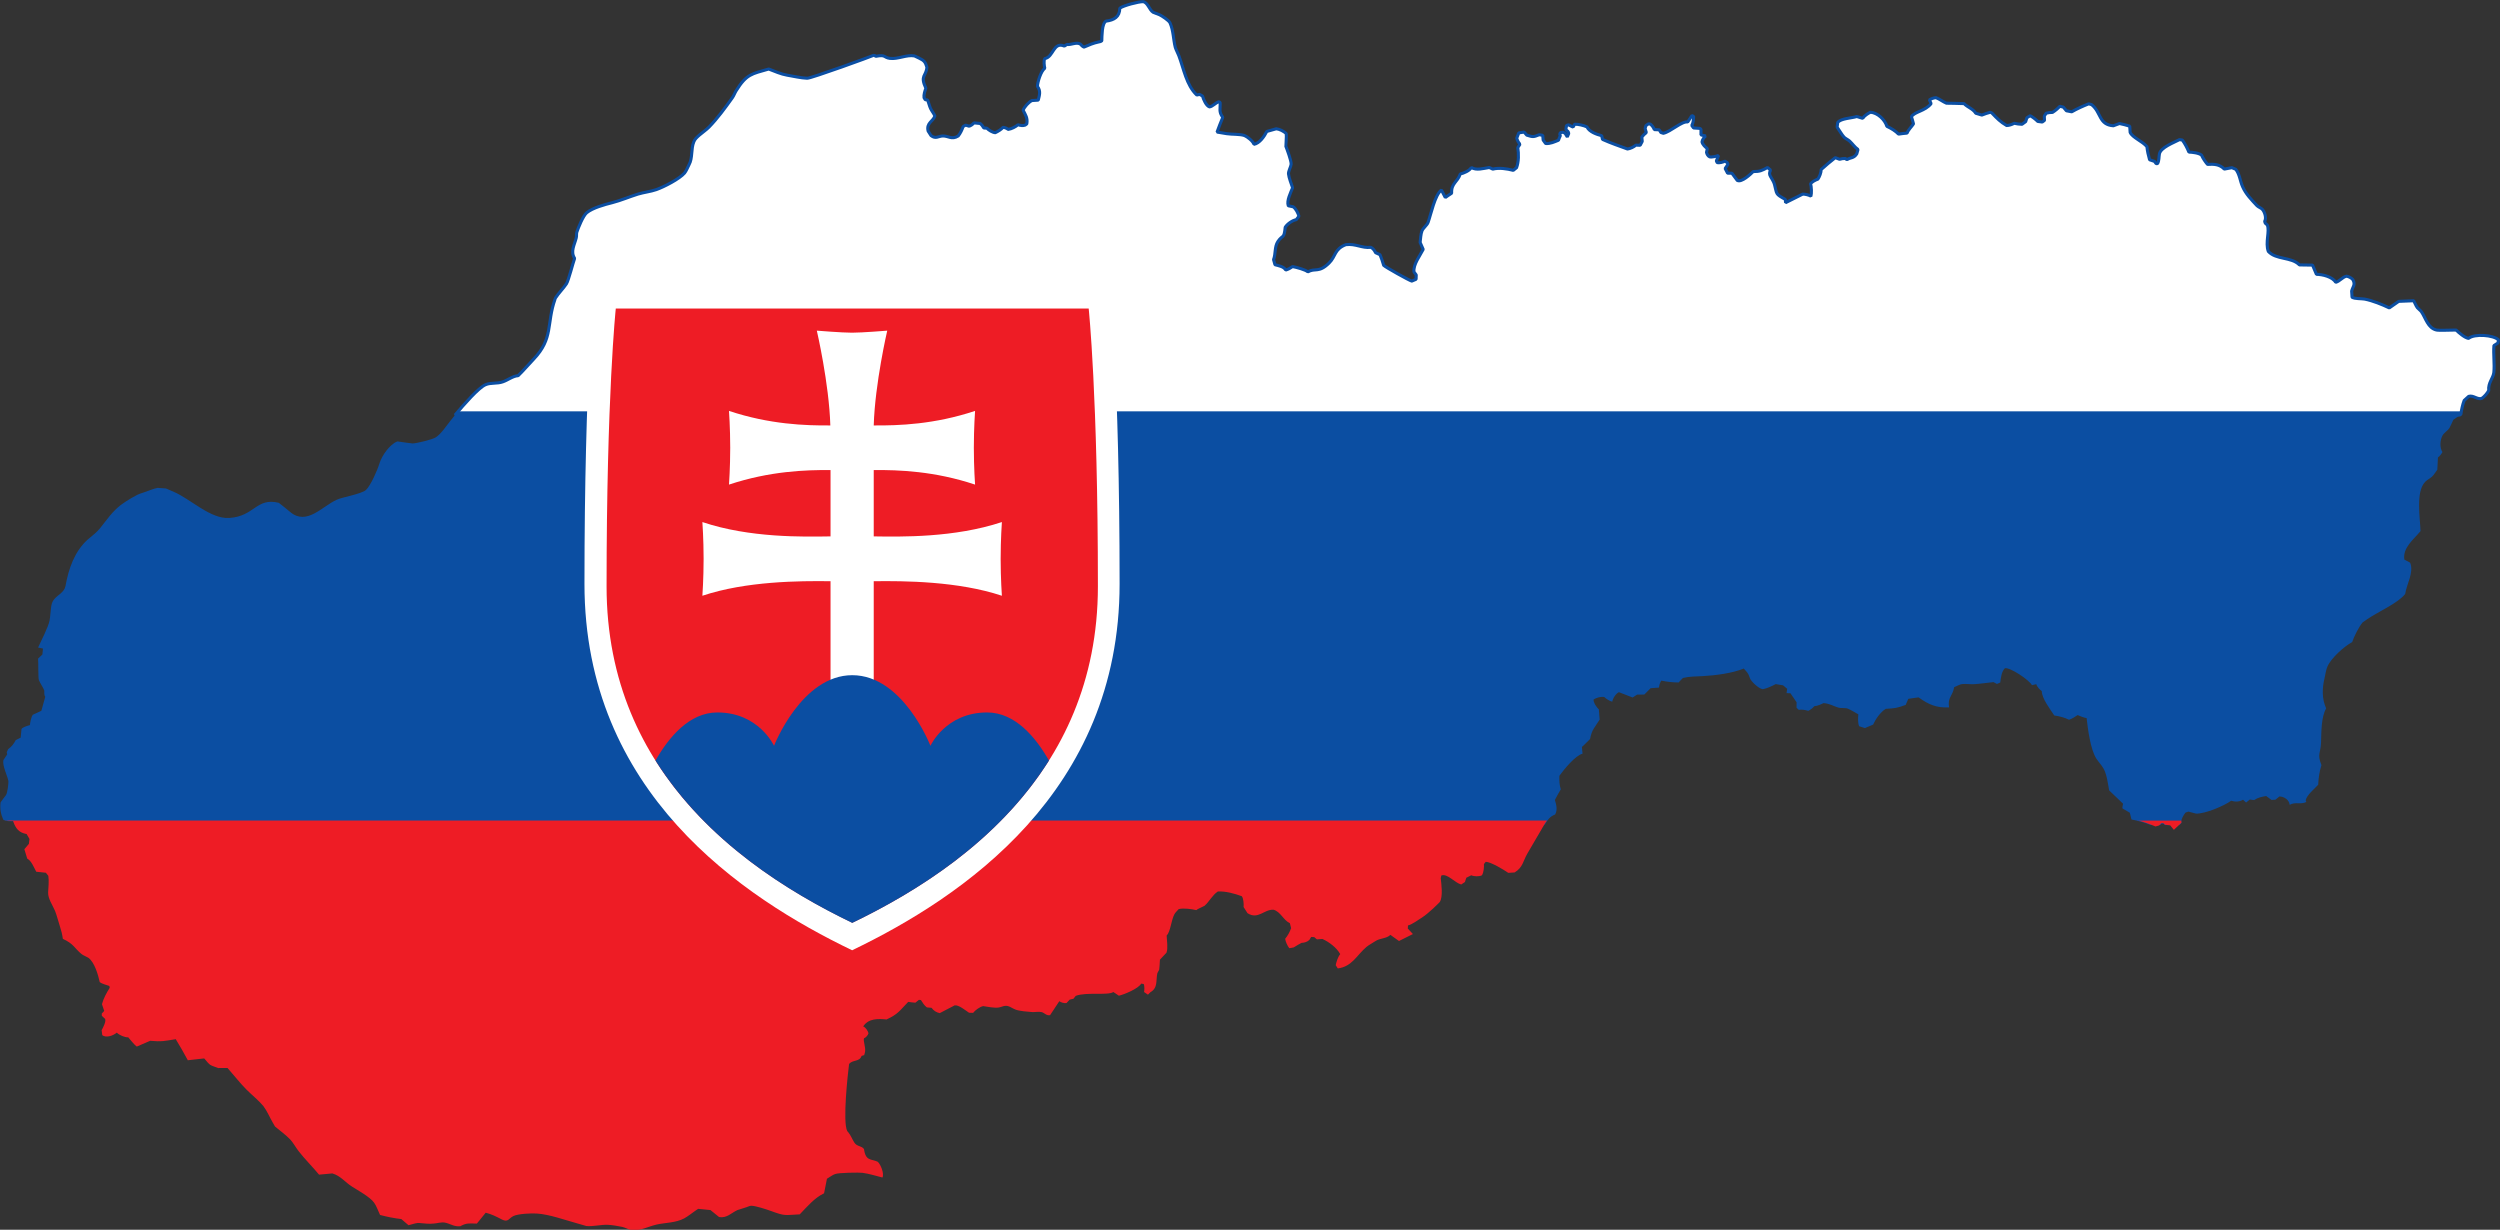 <?xml version="1.0" encoding="UTF-8" standalone="no"?>
<svg
   xmlns:dc="http://purl.org/dc/elements/1.1/"
   xmlns:cc="http://creativecommons.org/ns#"
   xmlns:rdf="http://www.w3.org/1999/02/22-rdf-syntax-ns#"
   xmlns:svg="http://www.w3.org/2000/svg"
   xmlns="http://www.w3.org/2000/svg"
   xmlns:sodipodi="http://sodipodi.sourceforge.net/DTD/sodipodi-0.dtd"
   xmlns:inkscape="http://www.inkscape.org/namespaces/inkscape"
   width="1221.238"
   height="600.749"
   viewBox="0 0 12.212 6.007"
   id="svg2"
   version="1.1"
   inkscape:version="0.91 r13725"
   sodipodi:docname="Flag_of_Slovakia.svg">
  <rect x="0" y="0" width="12.212" height="6.007" fill="#333333" stroke="none"/>
  <defs
     id="defs24" />
  <sodipodi:namedview
     pagecolor="#ffffff"
     bordercolor="#666666"
     borderopacity="1"
     objecttolerance="10"
     gridtolerance="10"
     guidetolerance="10"
     inkscape:pageopacity="0"
     inkscape:pageshadow="2"
     inkscape:window-width="1600"
     inkscape:window-height="837"
     id="namedview22"
     showgrid="false"
     fit-margin-top="0"
     fit-margin-left="0"
     fit-margin-right="0"
     fit-margin-bottom="0"
     inkscape:zoom="0.89347764"
     inkscape:cx="813.73741"
     inkscape:cy="299.99945"
     inkscape:window-x="-8"
     inkscape:window-y="-8"
     inkscape:window-maximized="1"
     inkscape:current-layer="svg2" />
  <title
     id="title4">Flag of Slovakia</title>
  <path
     style="fill:#ffffff;stroke:#0b4ea2;stroke-width:0.015;stroke-miterlimit:0;stroke-dasharray:none;stroke-opacity:1"
     d="m 5.584,0.008 c -0.022,-5.458e-4 -0.097,0.019 -0.114,0.032 -7.5e-4,0.042 -0.027,0.058 -0.067,0.063 -0.021,0.01 -0.02,0.075 -0.021,0.096 -0.004,0.004 -0.011,0.005 -0.016,0.006 -0.025,0.005 -0.048,0.015 -0.071,0.025 -0.006,-0.002 -0.014,-0.01 -0.018,-0.015 -0.02,-0.011 -0.044,0.005 -0.065,0.002 l -0.013,0.008 c -0.054,-0.023 -0.052,0.053 -0.095,0.061 -0.007,0.009 -0.003,0.038 -2.93e-4,0.048 -0.018,0.01 -0.036,0.068 -0.036,0.088 0.017,0.023 0.01,0.042 0.004,0.067 -0.01,0.001 -0.021,0.001 -0.031,0.002 -0.016,0.008 -0.036,0.03 -0.043,0.047 0.012,0.024 0.023,0.038 0.018,0.067 l -0.008,0.006 c -0.009,0.004 -0.026,0.002 -0.035,-0.002 -0.011,0.01 -0.032,0.021 -0.048,0.023 -0.006,-0.005 -0.017,-0.01 -0.025,-0.01 -0.01,0.011 -0.025,0.02 -0.038,0.026 -0.013,-4.213e-4 -0.033,-0.013 -0.041,-0.022 l -0.015,-9.766e-4 c -0.004,-0.007 -0.011,-0.017 -0.018,-0.022 l -0.03,-0.003 c -0.005,0.006 -0.017,0.016 -0.025,0.016 l -0.016,-0.005 -0.012,0.007 c -0.005,0.015 -0.014,0.034 -0.024,0.046 -0.032,0.02 -0.048,-0.001 -0.076,0 -0.021,8.88e-4 -0.034,0.016 -0.057,-0.002 l -0.014,-0.022 c -0.01,-0.04 0.025,-0.047 0.033,-0.074 -0.006,-0.013 -0.015,-0.024 -0.021,-0.036 -0.006,-0.013 -0.009,-0.028 -0.015,-0.042 l -0.011,-0.001 -0.006,-0.01 c -0.002,-0.014 0.004,-0.033 0.009,-0.046 -0.03,-0.064 0.002,-0.058 0.005,-0.103 C 4.52,0.303 4.515,0.296 4.49,0.284 L 4.467,0.273 C 4.428,0.266 4.386,0.29 4.347,0.285 4.316,0.281 4.328,0.265 4.278,0.275 l -0.008,-0.006 -2e-5,3.9e-5 c -0.012,0.006 -0.309,0.114 -0.327,0.113 -0.031,-0.001 -0.067,-0.01 -0.098,-0.015 -0.03,-0.005 -0.061,-0.019 -0.09,-0.03 -0.083,0.024 -0.108,0.024 -0.159,0.106 -0.007,0.011 -0.011,0.024 -0.019,0.035 -0.035,0.049 -0.072,0.1 -0.114,0.143 -0.014,0.014 -0.032,0.026 -0.047,0.039 -0.011,0.01 -0.022,0.019 -0.027,0.033 -0.014,0.034 -0.005,0.079 -0.023,0.111 -0.006,0.012 -0.014,0.031 -0.022,0.041 -0.025,0.029 -0.101,0.068 -0.138,0.081 -0.029,0.01 -0.06,0.013 -0.09,0.022 -0.042,0.013 -0.083,0.031 -0.126,0.042 -0.036,0.009 -0.095,0.025 -0.124,0.049 -0.018,0.015 -0.041,0.073 -0.048,0.094 -0.003,0.008 -5.89e-4,0.019 -0.003,0.028 -0.008,0.034 -0.03,0.067 -0.008,0.101 -0.007,0.018 -0.03,0.109 -0.04,0.124 -0.016,0.024 -0.038,0.045 -0.054,0.07 -0.001,0.002 -0.002,0.005 -0.002,0.006 C 2.669,1.581 2.704,1.652 2.607,1.754 2.581,1.781 2.558,1.809 2.531,1.835 2.506,1.836 2.48,1.857 2.456,1.865 2.428,1.875 2.397,1.868 2.372,1.879 2.339,1.892 2.265,1.977 2.223,2.027 l 9.793,0 0.005,-0.004 c 0.003,-0.022 0.008,-0.046 0.016,-0.067 l 0.022,-0.02 c 0.023,-0.007 0.042,0.017 0.064,0.01 0.013,-0.009 0.027,-0.025 0.034,-0.039 -0.004,-0.037 0.022,-0.06 0.025,-0.088 0.004,-0.042 -0.003,-0.087 2.9e-4,-0.131 l 0.02,-0.013 0.002,-0.015 c -0.024,-0.024 -0.118,-0.031 -0.146,-0.007 -0.02,-0.004 -0.046,-0.027 -0.061,-0.041 -0.019,-3.51e-4 -0.083,0.003 -0.096,-10e-5 -0.042,-0.01 -0.052,-0.058 -0.073,-0.089 -0.005,-0.007 -0.014,-0.013 -0.02,-0.02 -0.007,-0.009 -0.012,-0.024 -0.018,-0.034 l -0.073,0.003 -0.046,0.032 c -0.036,-0.017 -0.08,-0.035 -0.12,-0.043 -0.017,-0.003 -0.047,-4.83e-4 -0.062,-0.009 -2e-4,-0.004 -0.002,-0.028 -0.002,-0.03 0.005,-0.021 0.02,-0.031 0.006,-0.056 -0.006,-0.008 -0.022,-0.016 -0.031,-0.017 -0.021,0.005 -0.033,0.025 -0.053,0.03 -0.015,-0.027 -0.065,-0.039 -0.094,-0.039 l -0.019,-0.045 -0.064,-0.001 c -0.039,-0.04 -0.114,-0.024 -0.152,-0.066 -0.016,-0.043 0.008,-0.098 -0.005,-0.129 l -0.01,-0.009 -0.003,-0.009 c 0.01,-0.015 3.9e-4,-0.045 -0.01,-0.057 -0.006,-0.008 -0.02,-0.012 -0.027,-0.019 -0.027,-0.029 -0.055,-0.057 -0.071,-0.094 -0.012,-0.027 -0.014,-0.06 -0.033,-0.084 l -0.019,-0.008 -0.037,0.007 c -0.023,-0.024 -0.051,-0.025 -0.082,-0.023 -0.011,-0.013 -0.022,-0.029 -0.029,-0.045 -0.012,-0.011 -0.047,-0.015 -0.062,-0.015 -0.008,-0.02 -0.019,-0.041 -0.032,-0.059 l -0.014,-0.002 c -0.026,0.014 -0.092,0.038 -0.098,0.07 -0.003,0.016 -8.02e-4,0.032 -0.009,0.047 l -0.007,3.516e-4 -0.008,-0.011 -0.024,-0.008 c -0.006,-0.021 -0.011,-0.043 -0.013,-0.064 -0.021,-0.026 -0.072,-0.045 -0.082,-0.07 l -0.002,-0.03 c -0.016,-0.005 -0.034,-0.01 -0.05,-0.013 l -0.03,0.011 C 10.251,0.609 10.265,0.549 10.217,0.511 l -0.014,-0.004 c -0.028,0.011 -0.057,0.024 -0.083,0.039 l -0.026,-0.005 -0.015,-0.018 -0.017,-0.004 c -0.01,0.011 -0.023,0.022 -0.036,0.03 -0.01,-1.45e-4 -0.021,0.001 -0.031,0.004 l -0.009,0.014 0.001,0.021 -0.011,0.008 -0.022,-0.003 C 9.944,0.583 9.93,0.572 9.917,0.565 l -0.016,0.01 -0.006,0.019 -0.018,0.013 c -0.013,-4.91e-4 -0.026,-0.002 -0.038,-0.005 -0.011,0.006 -0.025,0.011 -0.037,0.011 -0.031,-0.018 -0.046,-0.034 -0.072,-0.061 -0.001,-0.001 -0.006,-0.003 -0.007,-0.004 -0.014,0.004 -0.028,0.008 -0.042,0.014 L 9.651,0.553 C 9.638,0.531 9.611,0.524 9.594,0.506 9.582,0.505 9.509,0.504 9.508,0.504 9.491,0.497 9.475,0.484 9.457,0.477 c -0.011,6.757e-4 -0.024,0.005 -0.032,0.011 l 0.008,0.018 C 9.404,0.543 9.352,0.545 9.337,0.57 9.341,0.582 9.344,0.593 9.347,0.605 9.338,0.619 9.321,0.634 9.316,0.65 9.302,0.651 9.288,0.653 9.274,0.655 9.26,0.64 9.237,0.626 9.217,0.617 9.207,0.584 9.172,0.551 9.137,0.548 9.124,0.554 9.106,0.566 9.099,0.578 L 9.07,0.569 c -0.024,0.008 -0.078,0.009 -0.093,0.029 l -0.003,0.023 c 0.011,0.015 0.022,0.036 0.034,0.049 0.007,0.007 0.019,0.012 0.027,0.019 0.014,0.013 0.025,0.03 0.041,0.041 l -0.006,0.021 C 9.055,0.775 9.038,0.768 9.022,0.78 l -0.008,-0.006 c -0.009,-1.7e-4 -0.019,0.001 -0.028,0.004 L 8.965,0.77 c -0.024,0.019 -0.047,0.038 -0.069,0.058 2e-4,0.015 -0.008,0.035 -0.016,0.047 -0.012,0.004 -0.029,0.013 -0.036,0.023 0.005,0.013 0.006,0.047 0.002,0.06 C 8.835,0.952 8.818,0.948 8.806,0.948 8.778,0.962 8.75,0.976 8.722,0.99 L 8.721,0.974 C 8.671,0.946 8.681,0.95 8.668,0.901 8.665,0.888 8.654,0.872 8.648,0.861 8.642,0.851 8.643,0.841 8.649,0.831 L 8.634,0.818 C 8.607,0.833 8.597,0.838 8.564,0.838 8.552,0.85 8.507,0.893 8.486,0.881 L 8.46,0.846 8.439,0.846 8.427,0.823 8.441,0.802 8.437,0.794 8.426,0.787 C 8.417,0.792 8.398,0.797 8.388,0.794 L 8.384,0.786 8.395,0.759 C 8.385,0.763 8.362,0.769 8.351,0.766 8.344,0.763 8.337,0.752 8.336,0.744 l 0.004,-0.019 C 8.331,0.72 8.316,0.705 8.314,0.693 c 8e-4,-0.01 0.01,-0.023 0.018,-0.029 L 8.309,0.659 8.309,0.632 8.304,0.627 8.273,0.625 8.264,0.613 C 8.272,0.597 8.272,0.585 8.273,0.569 L 8.265,0.564 8.244,0.596 C 8.218,0.589 8.16,0.644 8.125,0.651 L 8.113,0.647 8.105,0.634 8.081,0.633 C 8.078,0.624 8.068,0.608 8.058,0.605 l -0.007,5.273e-4 -0.011,0.008 -0.004,0.014 0.006,0.02 c -0.008,0.006 -0.016,0.014 -0.022,0.022 l 0.002,0.021 -0.01,0.019 -0.021,-8.008e-4 c -0.01,0.009 -0.027,0.017 -0.041,0.019 -0.041,-0.015 -0.082,-0.029 -0.122,-0.047 l -0.004,-0.018 c -0.024,-0.006 -0.061,-0.019 -0.072,-0.043 -0.015,-0.007 -0.044,-0.014 -0.06,-0.013 l -0.008,0.014 -0.022,-0.011 -0.01,0.003 -0.003,0.02 0.011,0.01 0.003,0.009 -0.007,0.017 -0.011,-0.018 -0.01,-0.005 -0.013,0.002 -0.003,0.008 0.003,0.007 c -0.004,0.007 -0.006,0.014 -0.009,0.022 -0.02,0.008 -0.04,0.018 -0.063,0.016 L 7.538,0.684 7.536,0.661 7.519,0.658 c -0.029,0.012 -0.032,0.011 -0.061,0.002 l -0.013,-0.015 -0.026,0.004 -0.01,0.026 c 0.002,0.008 0.009,0.024 0.016,0.029 l -0.011,0.017 c 0.005,0.03 0.005,0.069 -0.006,0.098 l -0.016,0.013 c -0.03,-0.008 -0.07,-0.014 -0.1,-0.006 l -0.017,-0.008 c -0.027,0.004 -0.064,0.016 -0.088,-3.516e-4 -0.007,0.016 -0.039,0.029 -0.054,0.032 -0.012,0.039 -0.045,0.045 -0.042,0.094 -0.01,0.007 -0.022,0.014 -0.031,0.021 L 7.041,0.928 c -0.032,0.024 -0.051,0.119 -0.065,0.158 -0.005,0.014 -0.024,0.027 -0.03,0.042 -0.006,0.015 -0.007,0.04 -0.009,0.056 l 0.015,0.034 c -0.016,0.032 -0.049,0.073 -0.045,0.11 l 0.011,0.015 -6.64e-4,0.021 -0.021,0.009 C 6.882,1.369 6.768,1.305 6.759,1.296 6.754,1.278 6.748,1.261 6.741,1.244 l -0.022,-0.01 c -0.003,-0.009 -0.014,-0.023 -0.023,-0.026 -0.043,0.005 -0.074,-0.019 -0.122,-0.013 -0.057,0.022 -0.048,0.057 -0.082,0.09 -0.051,0.05 -0.068,0.022 -0.103,0.043 -0.012,-0.011 -0.058,-0.023 -0.075,-0.026 -0.01,0.007 -0.022,0.014 -0.034,0.017 -0.007,-0.017 -0.037,-0.022 -0.052,-0.026 l -0.007,-0.025 c 0.011,-0.028 0.004,-0.062 0.021,-0.088 0.024,-0.036 0.03,-0.01 0.036,-0.07 0.01,-0.016 0.035,-0.034 0.054,-0.037 l 0.013,-0.017 c -0.004,-0.015 -0.015,-0.037 -0.028,-0.046 l -0.024,-0.005 c -0.009,-0.025 0.012,-0.064 0.021,-0.088 -0.006,-0.019 -0.018,-0.048 -0.02,-0.068 -0.001,-0.013 0.012,-0.035 0.013,-0.047 0.001,-0.017 -0.021,-0.075 -0.026,-0.088 -3e-4,-8.982e-4 0.004,-0.048 0.002,-0.061 -0.011,-0.012 -0.034,-0.023 -0.049,-0.024 l -0.046,0.013 c -0.012,0.024 -0.035,0.058 -0.063,0.063 -0.003,-0.015 -0.033,-0.038 -0.046,-0.043 -0.024,-0.008 -0.06,-0.005 -0.086,-0.009 l -0.048,-0.008 C 5.953,0.622 5.963,0.598 5.973,0.573 5.952,0.545 5.962,0.531 5.96,0.5 l -0.007,-0.003 c -0.015,0.005 -0.031,0.024 -0.045,0.025 -0.016,-0.005 -0.03,-0.038 -0.034,-0.053 l -0.014,-0.008 -0.014,0.003 C 5.795,0.416 5.782,0.334 5.758,0.271 5.753,0.258 5.745,0.244 5.741,0.231 5.731,0.192 5.732,0.148 5.715,0.111 5.71,0.1 5.674,0.076 5.664,0.072 5.659,0.069 5.636,0.062 5.633,0.06 5.614,0.048 5.607,0.012 5.584,0.008 Z"
     id="rect10"
     inkscape:connector-curvature="0" />
  <path
     style="fill:#0b4ea2"
     d="m 2.24,2.007 c -0.019,0.022 -0.034,0.041 -0.042,0.051 -0.019,0.024 -0.044,0.062 -0.069,0.078 -0.014,0.01 -0.094,0.03 -0.114,0.03 -0.007,-9e-5 -0.067,-0.009 -0.074,-0.01 -0.038,0.015 -0.075,0.069 -0.087,0.106 C 1.844,2.296 1.811,2.371 1.788,2.393 1.766,2.413 1.669,2.429 1.645,2.441 1.575,2.472 1.499,2.568 1.419,2.502 1.4,2.486 1.381,2.471 1.362,2.456 1.251,2.429 1.244,2.522 1.12,2.53 1.028,2.536 0.932,2.438 0.848,2.402 c -0.006,-0.002 -0.036,-0.016 -0.037,-0.016 -0.004,-3.1e-4 -0.039,-0.003 -0.041,-0.003 -0.023,0.004 -0.052,0.018 -0.076,0.025 -0.027,0.007 -0.077,0.039 -0.103,0.058 -0.043,0.033 -0.066,0.069 -0.099,0.11 -0.019,0.025 -0.04,0.039 -0.063,0.059 -0.065,0.058 -0.094,0.143 -0.109,0.227 -0.006,0.032 -0.038,0.043 -0.057,0.067 -0.01,0.013 -0.012,0.026 -0.014,0.042 -0.003,0.02 -0.003,0.04 -0.007,0.06 -0.005,0.03 -0.042,0.101 -0.056,0.132 l 0.024,0.005 -0.003,0.029 -0.021,0.02 c 0.002,0.018 -1.081e-4,0.096 0.004,0.105 0.007,0.017 0.019,0.033 0.026,0.05 0.002,0.006 -0.003,0.019 0.005,0.032 l -0.019,0.068 -0.041,0.019 c -0.009,0.009 -0.014,0.04 -0.015,0.051 -0.009,0.002 -0.036,0.01 -0.041,0.019 l -0.004,0.042 -0.024,0.012 c -0.01,0.019 -0.02,0.032 -0.037,0.044 l -0.007,0.015 0.002,0.011 -0.018,0.027 c -0.007,0.027 0.019,0.076 0.024,0.103 0.001,0.009 -0.004,0.058 -0.012,0.069 -0.002,0.003 -0.026,0.034 -0.026,0.035 -0.004,0.03 2.674e-4,0.056 0.013,0.085 0.011,0.007 0.036,0.009 0.049,0.007 0.002,0.006 0.004,0.012 0.007,0.017 l 7.474,0 3.12e-4,-5.08e-4 c 0.013,-0.022 0.024,-0.039 0.05,-0.049 0.013,-0.022 0.006,-0.048 -0.001,-0.071 0.009,-0.018 0.019,-0.035 0.029,-0.052 -0.007,-0.019 -0.008,-0.046 -0.007,-0.066 0.022,-0.031 0.079,-0.1 0.113,-0.108 l -0.003,-0.033 C 7.741,3.637 7.753,3.623 7.767,3.61 7.776,3.563 7.789,3.555 7.814,3.515 l -0.004,-0.05 c -0.011,-0.01 -0.026,-0.032 -0.026,-0.048 0.013,-0.009 0.038,-0.016 0.053,-0.012 0.008,0.008 0.027,0.021 0.039,0.022 0.002,-0.016 0.017,-0.039 0.032,-0.046 l 0.067,0.026 0.022,-0.014 0.035,-4.49e-4 0.031,-0.031 0.041,-0.003 c 4e-4,-0.009 0.005,-0.028 0.012,-0.034 0.027,0.006 0.057,0.009 0.084,0.009 0.006,-0.008 0.014,-0.015 0.021,-0.022 0.032,-0.008 0.064,-0.007 0.097,-0.009 0.059,-0.003 0.145,-0.014 0.2,-0.037 0.018,0.021 0.021,0.02 0.03,0.047 0.006,0.017 0.044,0.052 0.063,0.054 0.021,-0.004 0.044,-0.015 0.063,-0.025 l 0.036,0.006 0.02,0.017 -0.003,0.021 0.019,8.01e-4 0.03,0.044 -2.34e-4,0.027 0.011,0.01 c 0.013,-0.003 0.034,7.84e-4 0.046,0.005 0.012,-0.006 0.02,-0.012 0.03,-0.023 0.014,-7.11e-4 0.033,-0.009 0.045,-0.015 0.032,0.003 0.046,0.014 0.072,0.022 0.014,0.004 0.034,2.64e-4 0.046,0.005 0.017,0.007 0.036,0.019 0.052,0.028 -0.002,0.015 -0.003,0.044 0.004,0.058 l 0.028,0.009 0.04,-0.017 c 0.011,-0.025 0.037,-0.063 0.062,-0.077 0.047,-0.003 0.051,-0.003 0.097,-0.019 l 0.013,-0.03 0.05,-0.007 c 0.049,0.035 0.087,0.052 0.149,0.049 -0.008,-0.05 0.017,-0.053 0.025,-0.099 0.012,-0.004 0.027,-0.014 0.039,-0.015 0.019,-0.002 0.041,0.002 0.06,4.49e-4 0.031,-0.002 0.062,-0.007 0.093,-0.01 l 0.017,0.009 0.016,-0.007 c 0.003,-0.022 0.006,-0.054 0.023,-0.07 0.027,-0.004 0.119,0.058 0.132,0.083 l 0.021,-0.005 c 0.003,0.012 0.017,0.027 0.027,0.034 5e-5,0.036 0.042,0.09 0.061,0.119 0.023,0.003 0.051,0.01 0.072,0.021 0.015,-0.005 0.03,-0.015 0.042,-0.023 0.013,0.006 0.029,0.012 0.044,0.015 0.006,0.052 0.018,0.151 0.047,0.197 0.011,0.017 0.025,0.031 0.036,0.05 0.016,0.029 0.021,0.074 0.027,0.106 l 0.068,0.065 c -0.001,0.007 -0.004,0.015 -0.003,0.023 l 0.036,0.021 0.008,0.033 c 0.031,0.006 0.064,0.015 0.094,0.027 l 0.047,0 0.005,-0.006 0.01,-5.47e-4 0.007,0.007 0.071,0 0.01,-0.01 c -0.004,-0.015 0.011,-0.041 0.02,-0.051 l 0.014,-0.005 c 0.005,0.001 0.036,0.01 0.038,0.01 0.044,0.001 0.135,-0.037 0.171,-0.063 0.019,0.006 0.04,0.006 0.058,-0.005 l 0.015,0.014 0.018,-0.015 0.021,0.003 c 0.019,-0.013 0.037,-0.016 0.059,-0.02 l 0.026,0.019 0.019,-9.77e-4 0.02,-0.016 c 0.023,9.58e-4 0.047,0.016 0.05,0.041 0.027,-0.016 0.055,-2e-5 0.081,-0.014 l -0.003,-0.008 c 0.005,-0.026 0.044,-0.057 0.061,-0.076 0.002,-0.035 0.006,-0.064 0.016,-0.096 -0.022,-0.055 -0.004,-0.056 -0.002,-0.11 0.002,-0.05 -1.7e-4,-0.123 0.025,-0.167 -0.021,-0.047 -0.02,-0.098 -0.008,-0.147 0.004,-0.017 0.007,-0.041 0.014,-0.057 0.018,-0.042 0.082,-0.099 0.121,-0.12 0.011,-0.031 0.031,-0.071 0.051,-0.096 0.001,-0.001 0.021,-0.014 0.023,-0.016 0.054,-0.037 0.15,-0.078 0.185,-0.123 0.007,-0.048 0.044,-0.106 0.024,-0.153 l -0.028,-0.015 c -0.009,-0.058 0.046,-0.099 0.079,-0.139 -0.002,-0.063 -0.024,-0.192 0.022,-0.24 0.009,-0.01 0.024,-0.017 0.034,-0.026 0.009,-0.008 0.018,-0.024 0.026,-0.034 l 0.003,-0.06 c 0.009,-0.006 0.017,-0.017 0.022,-0.026 -0.014,-0.022 -0.012,-0.058 3.5e-4,-0.081 0.007,-0.013 0.026,-0.024 0.034,-0.037 0.007,-0.012 0.013,-0.028 0.019,-0.04 l 0.037,-0.025 c 6.4e-4,-0.005 0.001,-0.011 0.002,-0.016 l -9.784,0 z"
     id="rect8"
     inkscape:connector-curvature="0" />
  <path
     style="fill:#ee1c25"
     d="m 0.025,4.007 c 0.012,0.003 0.029,0.004 0.039,0.003 0.012,0.037 0.028,0.057 0.066,0.064 l 0.014,0.024 -0.003,0.024 -0.022,0.026 0.014,0.046 c 0.021,0.011 0.033,0.044 0.044,0.064 l 0.047,0.005 0.012,0.015 c 0.004,0.026 2.325e-4,0.055 -9.375e-4,0.082 -0.001,0.03 0.023,0.063 0.034,0.09 0.009,0.023 0.015,0.049 0.023,0.073 0.007,0.021 0.012,0.041 0.015,0.063 0.053,0.024 0.056,0.045 0.091,0.074 0.009,0.007 0.023,0.012 0.033,0.018 0.03,0.02 0.049,0.085 0.056,0.119 0.011,0.009 0.033,0.014 0.047,0.019 l 0.002,0.009 c -0.015,0.023 -0.031,0.053 -0.038,0.08 l 0.011,0.033 -0.012,0.013 4.102e-4,0.011 0.016,0.015 c 0.006,0.012 -0.011,0.045 -0.017,0.055 l 0.003,0.024 c 0.019,0.016 0.055,0.002 0.071,-0.012 0.012,0.012 0.039,0.024 0.056,0.023 0.008,0.009 0.033,0.041 0.042,0.045 0.001,-4.65e-4 0.064,-0.028 0.065,-0.028 0.056,0.005 0.071,0.001 0.125,-0.008 0.021,0.034 0.04,0.068 0.059,0.103 l 0.08,-0.009 c 0.015,0.018 0.022,0.026 0.029,0.031 0.008,0.005 0.017,0.008 0.039,0.016 0.001,4.02e-4 0.039,-2.41e-4 0.046,-2.54e-4 0.031,0.035 0.061,0.074 0.094,0.107 0.025,0.025 0.059,0.052 0.081,0.079 0.017,0.022 0.032,0.057 0.046,0.081 9.52e-4,0.002 0.01,0.018 0.011,0.019 0.024,0.02 0.053,0.041 0.074,0.063 0.015,0.016 0.027,0.039 0.041,0.057 0.031,0.04 0.068,0.076 0.1,0.115 l 0.065,-0.006 c 0.041,0.012 0.063,0.044 0.097,0.065 0.028,0.018 0.087,0.05 0.107,0.078 0.011,0.015 0.02,0.041 0.029,0.06 0.035,0.009 0.068,0.016 0.104,0.02 l 0.035,0.03 c 0.014,-0.003 0.032,-0.01 0.046,-0.011 0.006,-4.8e-4 0.009,7.71e-4 0.015,0.001 0.02,0.002 0.041,0.004 0.061,0.002 0.02,-0.001 0.039,-0.009 0.059,-0.004 0.026,0.006 0.042,0.02 0.072,0.017 0.032,-0.018 0.045,-0.013 0.081,-0.013 l 0.043,-0.053 c 0.029,0.007 0.052,0.019 0.079,0.033 0.032,0.016 0.033,-0.006 0.057,-0.017 0.023,-0.011 0.088,-0.014 0.114,-0.012 0.061,0.004 0.132,0.03 0.19,0.046 l 0.052,0.015 c 0.033,0.003 0.07,-0.007 0.103,-0.006 0.02,4.88e-4 0.051,0.006 0.071,0.01 0.015,0.003 0.033,0.014 0.048,0.016 0.042,0.004 0.081,-0.018 0.12,-0.027 0.044,-0.01 0.093,-0.008 0.135,-0.03 0.019,-0.01 0.039,-0.027 0.057,-0.039 l 0.012,-0.008 0.06,0.006 0.042,0.034 c 0.038,0.007 0.059,-0.02 0.09,-0.034 l 0.044,-0.014 c 0.009,-0.003 0.013,-0.006 0.022,-0.007 0.02,-9.78e-4 0.077,0.018 0.099,0.026 0.07,0.026 0.066,0.019 0.139,0.016 0.037,-0.038 0.071,-0.08 0.119,-0.103 l 0.014,-0.071 c 0.012,-0.007 0.028,-0.019 0.04,-0.023 0.019,-0.007 0.118,-0.008 0.133,-0.006 0.032,0.004 0.066,0.015 0.098,0.023 0.01,-0.019 -0.009,-0.065 -0.023,-0.077 -0.032,-0.015 -0.059,-0.002 -0.067,-0.062 -0.012,-0.017 -0.035,-0.011 -0.048,-0.033 -0.01,-0.016 -0.016,-0.033 -0.028,-0.048 -0.002,-0.003 -0.004,-0.004 -0.006,-0.007 -0.023,-0.047 0.003,-0.279 0.009,-0.327 0.015,-0.022 0.052,-0.01 0.061,-0.04 l 0.013,-0.004 0.004,-0.015 c 0.004,-0.025 -0.01,-0.054 -0.005,-0.067 0.009,-0.003 0.02,-0.016 0.022,-0.025 -0.003,-0.011 -0.014,-0.029 -0.026,-0.033 0.026,-0.04 0.073,-0.038 0.114,-0.034 0.058,-0.027 0.064,-0.043 0.106,-0.086 0.012,0.002 0.023,0.003 0.035,0.004 l 0.017,-0.014 0.01,0.001 c 0.009,0.014 0.016,0.026 0.029,0.036 l 0.023,0.002 c 0.011,0.015 0.023,0.022 0.04,0.026 l 0.073,-0.038 c 0.02,-0.003 0.053,0.025 0.07,0.036 l 0.02,6.06e-4 c 0.01,-0.013 0.032,-0.029 0.049,-0.033 0.02,0.003 0.054,0.01 0.075,0.007 0.01,-0.001 0.021,-0.007 0.031,-0.008 0.02,-0.003 0.035,0.012 0.052,0.018 0.022,0.008 0.057,0.01 0.08,0.012 0.015,0.001 0.033,-0.003 0.047,1.76e-4 0.014,0.003 0.024,0.019 0.042,0.015 l 0.045,-0.068 c 0.008,0.006 0.025,0.011 0.035,0.009 l 0.016,-0.017 0.018,-0.004 0.011,-0.014 c 0.05,-0.02 0.159,-9.31e-4 0.184,-0.019 l 0.027,0.018 c 0.027,-0.006 0.096,-0.035 0.109,-0.059 l 0.012,0.002 c 0.005,0.008 0.004,0.031 0.002,0.039 l 0.019,0.013 0.012,-0.012 c 0.038,-0.021 0.026,-0.059 0.034,-0.093 0.001,-0.004 0.008,-0.013 0.009,-0.018 0.002,-0.012 0.002,-0.027 0.003,-0.039 l 5.86e-4,-0.009 0.032,-0.034 c 0.008,-0.022 0.002,-0.06 7.23e-4,-0.084 0.019,-0.018 0.022,-0.074 0.038,-0.104 0.004,-0.008 0.015,-0.018 0.021,-0.025 0.024,-0.006 0.062,-3.91e-4 0.086,0.005 0.002,-0.002 0.005,-0.004 0.007,-0.005 0.003,-0.002 0.032,-0.015 0.033,-0.016 0.024,-0.021 0.037,-0.051 0.065,-0.07 0.039,-0.002 0.081,0.01 0.117,0.023 0.009,0.011 0.01,0.04 0.009,0.053 l 0.019,0.03 c 0.052,0.033 0.08,-0.019 0.127,-0.017 0.035,0.01 0.048,0.051 0.08,0.066 l 0.006,0.024 c -0.006,0.018 -0.017,0.038 -0.029,0.052 0.002,0.015 0.011,0.034 0.02,0.046 0.002,-4.2e-4 0.021,-0.003 0.022,-0.004 0.003,-0.002 0.036,-0.022 0.038,-0.022 0.015,-0.001 0.026,-0.004 0.038,-0.014 l 0.009,-0.015 0.015,8.98e-4 0.013,0.011 0.027,-0.002 c 0.033,0.015 0.069,0.042 0.087,0.074 -0.011,0.013 -0.019,0.038 -0.022,0.054 l 0.01,0.016 c 0.07,-0.009 0.092,-0.064 0.14,-0.105 0.012,-0.01 0.03,-0.019 0.043,-0.028 0.024,-0.016 0.055,-0.012 0.074,-0.031 l 0.042,0.03 0.068,-0.034 -0.025,-0.027 9.37e-4,-0.015 c 0.018,-0.003 0.054,-0.03 0.069,-0.039 0.019,-0.012 0.036,-0.028 0.053,-0.043 0.003,-0.003 0.032,-0.03 0.033,-0.032 0.017,-0.025 0.008,-0.089 0.005,-0.117 0,-0.001 0.003,-0.011 0.003,-0.013 0.03,-0.011 0.064,0.035 0.097,0.044 l 0.018,-0.012 0.007,-0.021 0.024,-0.012 c 0.013,0.006 0.039,0.007 0.052,8e-5 0.009,-0.013 0.011,-0.04 0.01,-0.055 l 0.009,-0.011 c 0.026,9.78e-4 0.088,0.039 0.11,0.054 l 0.031,-0.002 c 0.041,-0.025 0.041,-0.056 0.062,-0.092 L 7.544,4.027 c 0.004,-0.007 0.008,-0.014 0.013,-0.019 l -7.532,0 z m 10.417,0 c 0.03,0.008 0.06,0.018 0.087,0.03 l 0.018,-0.005 0.01,-0.011 0.01,-5.47e-4 0.009,0.008 0.025,0.003 0.018,0.022 0.037,-0.035 c -8.83e-4,-0.003 -7.88e-4,-0.007 -2.54e-4,-0.01 l -0.215,0 z"
     id="rect6"
     inkscape:connector-curvature="0" />
  <g
     id="g12"
     transform="translate(1,0.007)">
    <path
       d="M 3.163,4.635 C 2.625,4.376 1.855,3.862 1.855,2.845 1.855,1.828 1.904,1.365 1.904,1.365 l 1.258,0 1.258,0 c 0,0 0.049,0.463 0.049,1.48 0,1.017 -0.769,1.531 -1.307,1.79 z"
       id="path14"
       inkscape:connector-curvature="0"
       style="fill:#ffffff" />
    <path
       d="M 3.163,4.5 C 2.669,4.262 1.963,3.791 1.963,2.857 1.963,1.924 2.008,1.5 2.008,1.5 l 1.155,0 1.155,0 c 0,0 0.045,0.424 0.045,1.357 0,0.933 -0.706,1.405 -1.199,1.643 z"
       id="path16"
       inkscape:connector-curvature="0"
       style="fill:#ee1c25" />
    <path
       d="M 3.268,2.613 C 3.402,2.615 3.662,2.62 3.894,2.543 c 0,0 -0.006,0.083 -0.006,0.18 0,0.097 0.006,0.18 0.006,0.18 -0.213,-0.071 -0.476,-0.073 -0.626,-0.071 l 0,0.515 -0.211,0 0,-0.515 c -0.151,-0.002 -0.413,-4.252e-4 -0.626,0.071 0,0 0.006,-0.083 0.006,-0.18 0,-0.097 -0.006,-0.18 -0.006,-0.18 0.232,0.078 0.493,0.072 0.626,0.07 l 0,-0.324 c -0.122,-0.001 -0.297,0.005 -0.496,0.071 0,0 0.006,-0.083 0.006,-0.18 0,-0.097 -0.006,-0.18 -0.006,-0.18 0.198,0.066 0.373,0.072 0.495,0.071 -0.006,-0.205 -0.066,-0.463 -0.066,-0.463 0,0 0.123,0.01 0.172,0.01 0.049,0 0.172,-0.01 0.172,-0.01 0,0 -0.06,0.258 -0.066,0.463 0.122,0.001 0.297,-0.005 0.495,-0.071 0,0 -0.006,0.083 -0.006,0.18 0,0.097 0.006,0.18 0.006,0.18 C 3.565,2.294 3.39,2.288 3.268,2.289 l 0,0.324 z"
       id="path18"
       inkscape:connector-curvature="0"
       style="fill:#ffffff" />
    <path
       d="m 3.163,3.291 c -0.248,0 -0.382,0.345 -0.382,0.345 0,0 -0.074,-0.163 -0.277,-0.163 -0.137,0 -0.238,0.122 -0.302,0.235 0.25,0.397 0.648,0.642 0.961,0.793 0.313,-0.151 0.711,-0.396 0.961,-0.793 -0.064,-0.113 -0.165,-0.235 -0.302,-0.235 -0.203,0 -0.277,0.163 -0.277,0.163 0,0 -0.133,-0.345 -0.382,-0.345 z"
       id="path20"
       inkscape:connector-curvature="0"
       style="fill:#0b4ea2" />
  </g>
</svg>
